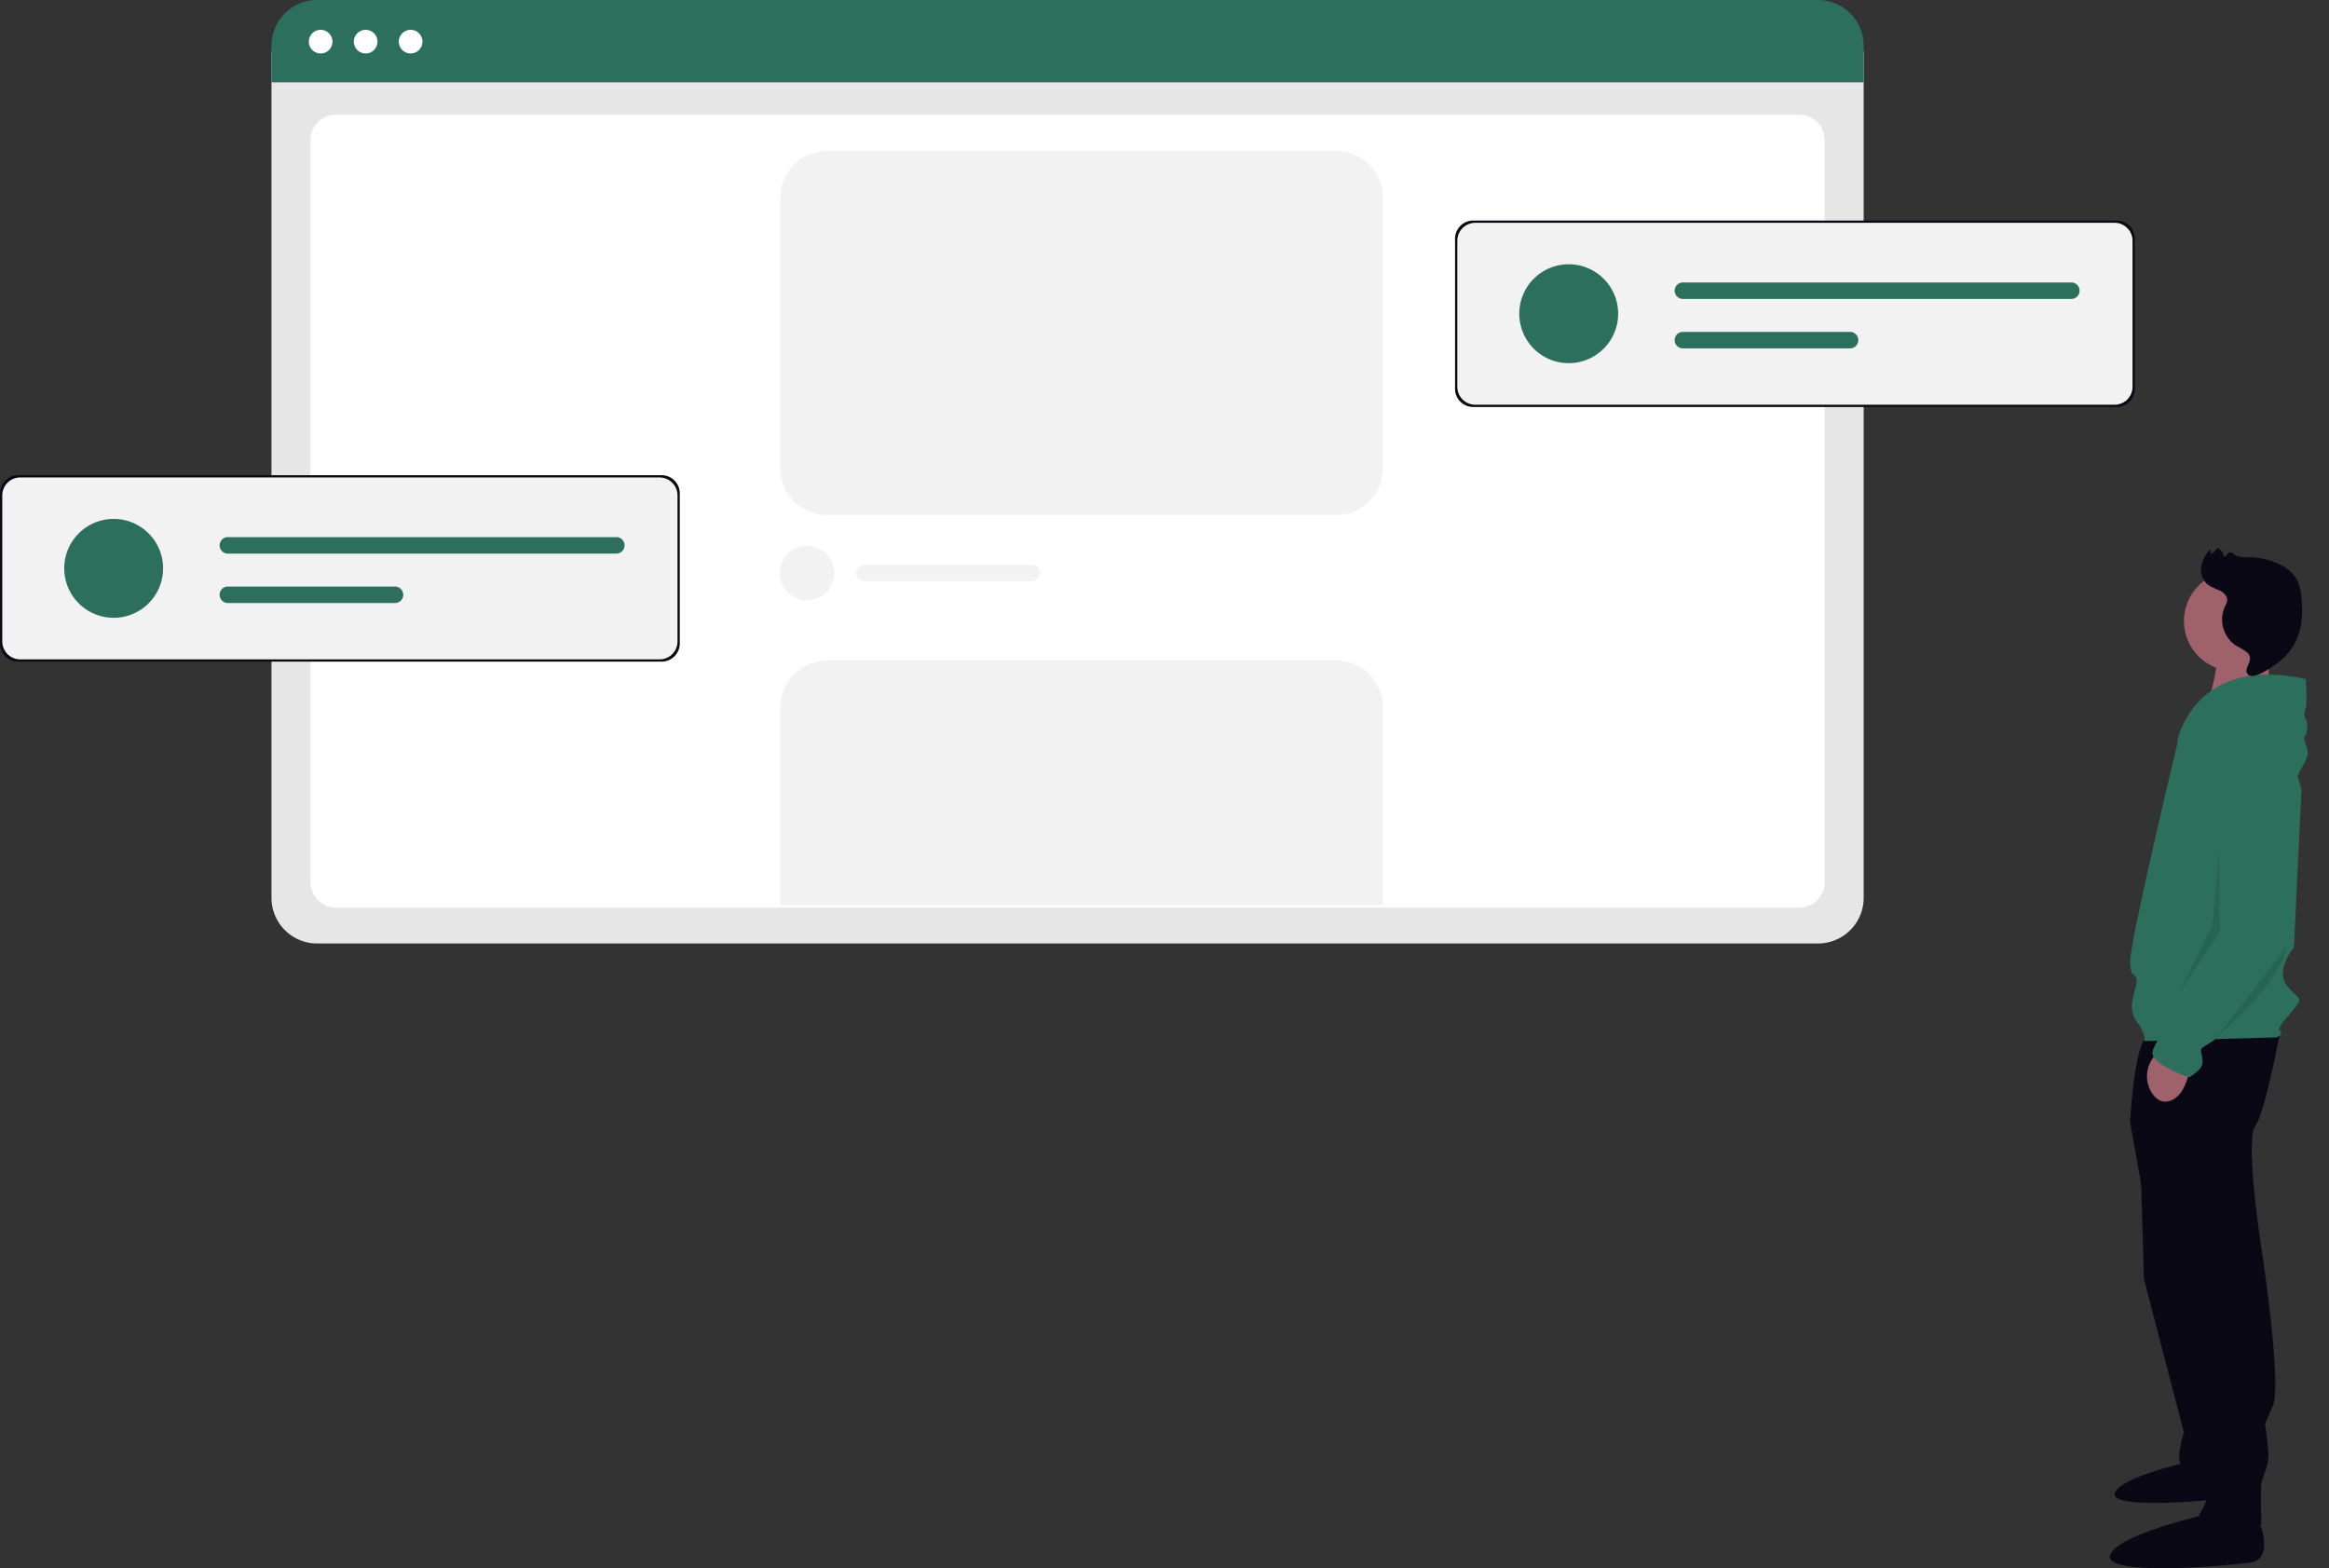 <svg xmlns="http://www.w3.org/2000/svg" xmlns:xlink="http://www.w3.org/1999/xlink" width="799.938" height="538.594" viewBox="0 0 799.938 538.594" role="img"><rect x="0" y="0" width="799.938" height="538.594" fill="#333333" stroke="none"/><g transform="translate(-171 -138)"><g transform="translate(895.655 317.75)"><g transform="translate(0 0)"><path d="M334.313,299.843l-.32,21.938-21.061.071s5.345-17.174,2.951-20.765S334.313,299.843,334.313,299.843Z" transform="translate(-279.612 -258.715)" fill="#9f616a"></path><path d="M343.674,594.882l1.288,45.093L358.706,692.8s-3.006,9.018-.859,11.167,12.025,6.013,12.025,6.013L361.713,597.46Z" transform="translate(-333.25 -380.56)" fill="#090814"></path><path d="M373.243,779.315s4.9,10.782-1.96,11.762-38.553,3.592-36.593-1.96S360.5,778.336,360.5,778.336Z" transform="translate(-332.982 -456.13)" fill="#090814"></path><path d="M357.969,526.869s-5.154,27.915-8.59,32.641S351.1,598.59,351.1,598.59s7.731,49.388,4.295,57.118-2.577,5.154-2.147,9.449,1.288,7.731,0,11.6-1.288,3.436-1.718,5.583,0,13.743,0,13.743-18.467,6.442-21.474-3.006c0,0,4.295-6.013,3.006-10.736a57.194,57.194,0,0,1-2.147-14.6v-9.021l-19.756-73.871-4.724-26.628s1.288-27.056,6.013-29.633S357.969,526.869,357.969,526.869Z" transform="translate(-299.445 -352.487)" fill="#090814"></path><path d="M366.579,810.146s6.442,14.172-2.577,15.461-50.679,4.724-48.1-2.577,33.928-14.172,33.928-14.172Z" transform="translate(-315.785 -468.703)" fill="#090814"></path><ellipse cx="17.179" cy="17.179" rx="17.179" ry="17.179" transform="translate(25.451 16.358)" fill="#9f616a"></ellipse><path d="M310.343,349.04s15.031-19.326,26.628-11.167,15.89,27.487,15.89,27.487l-2.577,54.115s-6.442,7.731-2.577,12.884,6.013,3.865,3.006,7.731-6.442,6.872-5.154,8.16-1.288,2.147-1.288,2.147l-45.525,1.288s1.288-1.718-2.577-6.872.859-12.026,0-14.6-1.718.429-2.147-5.583S310.343,349.04,310.343,349.04Z" transform="translate(-287.035 -273.864)" fill="#2c6f5d"></path><path d="M373.851,543.675s-.859,10.736-7.3,12.454c-2.416.644-4.228-.584-5.549-2.371a10.547,10.547,0,0,1-.337-11.833l1.591-2.546Z" transform="translate(-346.248 -357.698)" fill="#9f616a"></path><path d="M334.658,320.308s.429,8.59,0,9.877-.859,2.577,0,3.865.429,5.583-.429,6.013,1.718,4.295.859,6.872a18.629,18.629,0,0,1-2.147,4.295c-.429.859-1.121,2.4-1.121,2.4s-12.622-26.878-22.93-20.436a74.736,74.736,0,0,1-18.467,8.59S296,311.719,334.658,320.308Z" transform="translate(-267.326 -266.82)" fill="#2c6f5d"></path><path d="M333.141,355.261s13.743,1.288,12.884,19.326,1.288,46.384,1.288,46.384-23.621,36.077-27.487,38.653-4.295,2.147-3.865,4.295.859,3.865-.859,5.583a14.83,14.83,0,0,1-3.436,2.577s-13.743-4.724-12.454-9.018,7.3-11.167,7.3-11.167,10.308-16.749,10.736-19.326.429-2.147,1.718-3.436,4.724-6.442,4.724-9.018v-8.162l-3.6-43.606a12.641,12.641,0,0,1,3.352-9.79A10.938,10.938,0,0,1,333.141,355.261Z" transform="translate(-284.495 -281.806)" fill="#2c6f5d"></path><path d="M326.788,477.514,302.68,508.8S324.879,490.243,326.788,477.514Z" transform="translate(-266.059 -332.214)" opacity="0.1"></path><path d="M112.1,359.249l.228,29.547-14,21.006,11.456-23.549Z" transform="translate(-74.509 -248.587)" opacity="0.1"></path><path d="M32.148,30.97a22.684,22.684,0,0,0-4.275.59,10.819,10.819,0,0,1-11.563-8.068,6.19,6.19,0,0,0-.592-1.927c-.787-1.285-2.576-1.53-4.059-1.235A31.661,31.661,0,0,1,7.275,21.4a6.713,6.713,0,0,1-5.792-3.279A11.117,11.117,0,0,1,.061,11.4l1.114,1.171A5.658,5.658,0,0,0,1.68,9.5a3.568,3.568,0,0,1,3.382.861c.982.1.241-1.822.97-2.488a1.688,1.688,0,0,1,1.187-.222c2.09.02,3.78-1.578,5.426-2.865a23.059,23.059,0,0,1,9.74-4.44,12.813,12.813,0,0,1,7.1.344,15.179,15.179,0,0,1,4.8,3.4c3.5,3.368,6.606,7.326,8.063,11.963a20.14,20.14,0,0,1,.1,11.677c-.592,1.986-2.361,8.77-4.953,8.928C34.245,36.862,36.2,31.21,32.148,30.97Z" transform="translate(41.652 0) rotate(38.991)" fill="#090814"></path></g></g><path d="M740.554,542.59h-515.5a15.7,15.7,0,0,1-15.684-15.683V236.239h546.87V526.906a15.7,15.7,0,0,1-15.683,15.684Z" transform="translate(54.874 -80.557)" fill="#e6e6e6"></path><path d="M750.481,540.15H247.515a8.764,8.764,0,0,1-8.565-8.933V276.754a8.764,8.764,0,0,1,8.565-8.933H750.481a8.764,8.764,0,0,1,8.565,8.933V531.217a8.764,8.764,0,0,1-8.565,8.933Z" transform="translate(38.679 -90.444)" fill="#fff"></path><path d="M755.084,245.913H208.213V233.321a15.67,15.67,0,0,1,15.621-15.684H739.463a15.67,15.67,0,0,1,15.621,15.684Z" transform="translate(56.028 -79.637)" fill="#2c6f5d"></path><ellipse cx="4.071" cy="4.071" rx="4.071" ry="4.071" transform="translate(277.061 148.233)" fill="#fff"></ellipse><ellipse cx="4.071" cy="4.071" rx="4.071" ry="4.071" transform="translate(292.515 148.233)" fill="#fff"></ellipse><ellipse cx="4.071" cy="4.071" rx="4.071" ry="4.071" transform="translate(307.969 148.233)" fill="#fff"></ellipse><path d="M16,0H191a16,16,0,0,1,16,16v93a16,16,0,0,1-16,16H16A16,16,0,0,1,0,109V16A16,16,0,0,1,16,0Z" transform="translate(439 189.865)" fill="#f2f2f2"></path><g transform="translate(670.762 213.745)"><path d="M6.247,0H227.235a6.247,6.247,0,0,1,6.247,6.247V57.785a6.247,6.247,0,0,1-6.247,6.247H6.247A6.247,6.247,0,0,1,0,57.785V6.247A6.247,6.247,0,0,1,6.247,0Z" transform="translate(0 0)" fill="#090814"></path><path d="M6.205,0h219.51a6.151,6.151,0,0,1,6.205,6.095V56.376a6.151,6.151,0,0,1-6.205,6.095H6.205A6.151,6.151,0,0,1,0,56.376V6.095A6.151,6.151,0,0,1,6.205,0Z" transform="translate(0.781 0.781)" fill="#f2f2f2"></path><path d="M16.98,0A16.98,16.98,0,1,1,0,16.98,16.98,16.98,0,0,1,16.98,0Z" transform="translate(22.064 15.016)" fill="#2c6f5d"></path><path d="M692.428,557.868a2.83,2.83,0,1,0,0,5.66H825.846a2.83,2.83,0,1,0,0-5.66Z" transform="translate(-614.166 -536.605)" fill="#2c6f5d"></path><path d="M692.428,579.614a2.83,2.83,0,0,0,0,5.66h57.41a2.83,2.83,0,0,0,0-5.66Z" transform="translate(-614.166 -541.37)" fill="#2c6f5d"></path></g><path d="M9.371,0A9.371,9.371,0,1,1,0,9.371,9.371,9.371,0,0,1,9.371,0Z" transform="translate(438.841 325.411)" fill="#f2f2f2"></path><path d="M692.428,579.614a2.83,2.83,0,0,0,0,5.66h57.41a2.83,2.83,0,0,0,0-5.66Z" transform="translate(-224.52 -247.663)" fill="#f2f2f2"></path><path d="M207,84H0V16A16,16,0,0,1,16,0H191a16,16,0,0,1,16,16V84Z" transform="translate(439 364.865)" fill="#f2f2f2"></path><g transform="translate(171 301.203)"><path d="M6.247,0H227.235a6.247,6.247,0,0,1,6.247,6.247V57.785a6.247,6.247,0,0,1-6.247,6.247H6.247A6.247,6.247,0,0,1,0,57.785V6.247A6.247,6.247,0,0,1,6.247,0Z" transform="translate(0 0)" fill="#090814"></path><path d="M6.205,0h219.51a6.151,6.151,0,0,1,6.205,6.095V56.376a6.151,6.151,0,0,1-6.205,6.095H6.205A6.151,6.151,0,0,1,0,56.376V6.095A6.151,6.151,0,0,1,6.205,0Z" transform="translate(0.781 0.781)" fill="#f2f2f2"></path><path d="M16.98,0A16.98,16.98,0,1,1,0,16.98,16.98,16.98,0,0,1,16.98,0Z" transform="translate(22.064 15.016)" fill="#2c6f5d"></path><path d="M692.428,557.868a2.83,2.83,0,1,0,0,5.66H825.846a2.83,2.83,0,1,0,0-5.66Z" transform="translate(-614.166 -536.605)" fill="#2c6f5d"></path><path d="M692.428,579.614a2.83,2.83,0,0,0,0,5.66h57.41a2.83,2.83,0,0,0,0-5.66Z" transform="translate(-614.166 -541.37)" fill="#2c6f5d"></path></g></g></svg>